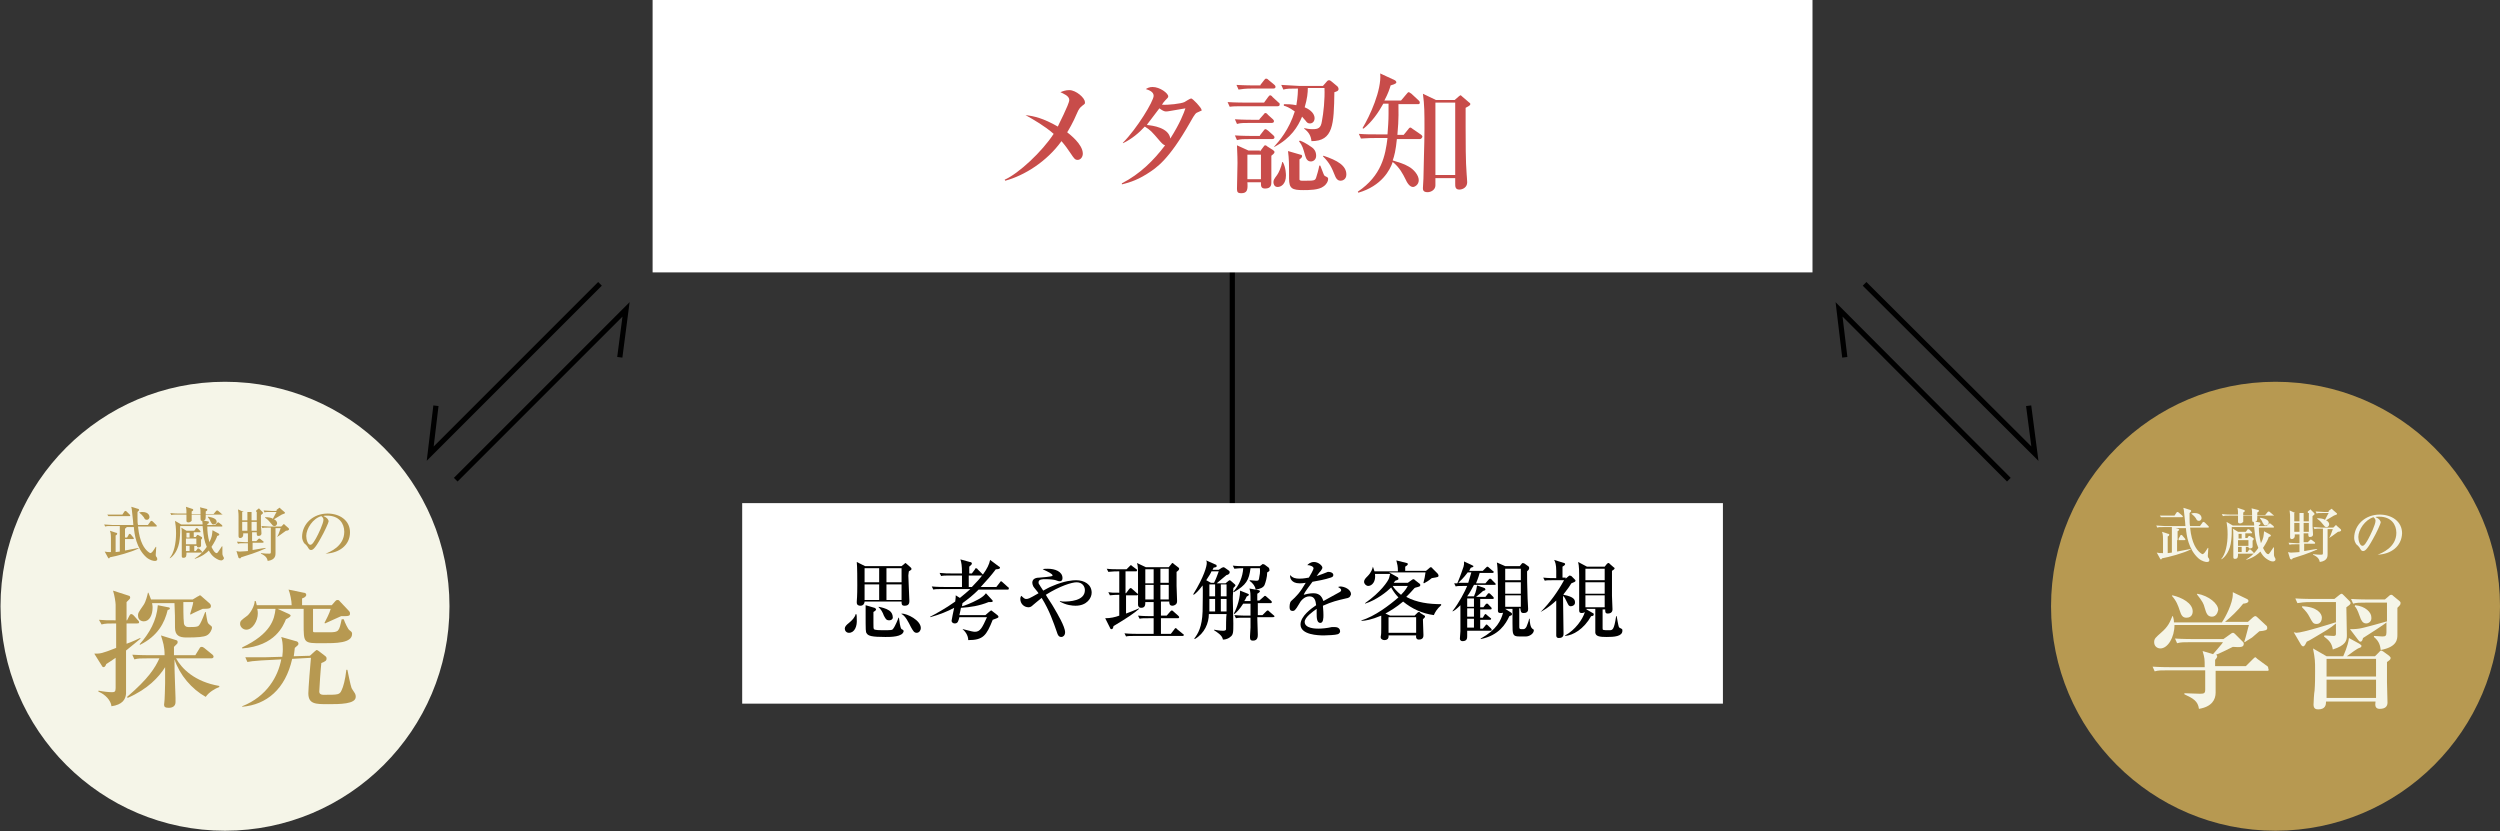 <?xml version="1.0" encoding="utf-8"?>
<!-- Generator: Adobe Illustrator 29.8.1, SVG Export Plug-In . SVG Version: 9.03 Build 0)  -->
<svg version="1.1" id="レイヤー_1" xmlns="http://www.w3.org/2000/svg" xmlns:xlink="http://www.w3.org/1999/xlink" x="0px"
	 y="0px" viewBox="0 0 480 159.6" style="enable-background:new 0 0 480 159.6;" xml:space="preserve">
<rect x="0" y="0" width="480" height="159.6" fill="#333333" stroke="none"/>
<style type="text/css">
	.ドロップシャドウ{fill:none;}
	.光彩_x0020_外側_x0020_5_x0020_pt{fill:none;}
	.青のネオン{fill:none;stroke:#8AACDA;stroke-width:7;stroke-linecap:round;stroke-linejoin:round;}
	.クロムハイライト{fill:url(#SVGID_1_);stroke:#FFFFFF;stroke-width:0.363;stroke-miterlimit:1;}
	.ジャイブ_GS{fill:#FFDD00;}
	.Alyssa_GS{fill:#A6D0E4;}
	.st0{fill:#B79951;}
	.st1{fill:#F5F5E8;}
	.st2{fill:none;stroke:#000000;stroke-miterlimit:10;}
	.st3{fill:#FFFFFF;}
	.st4{fill:#C84C4A;}
</style>
<linearGradient id="SVGID_1_" gradientUnits="userSpaceOnUse" x1="0" y1="0" x2="6.123234e-17" y2="-1">
	<stop  offset="0" style="stop-color:#656565"/>
	<stop  offset="0.618" style="stop-color:#1B1B1B"/>
	<stop  offset="0.629" style="stop-color:#545454"/>
	<stop  offset="0.983" style="stop-color:#3E3E3E"/>
</linearGradient>
<g>
	<g>
		<circle class="st0" cx="436.9" cy="116.4" r="43.1"/>
		<g>
			<g>
				<path class="st1" d="M418.3,103.4l0.3-0.5c0-0.1,0.1-0.2,0.2-0.2c0.1,0,0.2,0.1,0.2,0.1l0.5,0.6c0,0,0.1,0.1,0.1,0.2
					c0,0.1-0.1,0.1-0.2,0.1H418v2.2c0.4-0.1,2.2-0.4,2.6-0.5l0,0.1c-1.3,0.7-4.3,1.5-5.5,1.7c-0.1,0.2-0.1,0.2-0.2,0.2
					c-0.1,0-0.1,0-0.2-0.2l-0.6-1.1c0.4,0.1,0.6,0.1,1.2,0.1c0-2,0-2.1,0-2.7c0-0.9-0.1-1.1-0.2-1.4l1.2,0.4c0.2,0,0.2,0.1,0.2,0.2
					c0,0.1-0.2,0.3-0.3,0.3c0,0.2,0,1.5,0,3.2c0.1,0,0.7-0.1,0.8-0.1v-4.9h-1.6c-0.7,0-0.9,0-1.2,0.1l-0.2-0.4
					c0.5,0,1.1,0.1,1.6,0.1h4c0-0.2-0.1-1.3-0.2-2.1c-0.1-1-0.1-1.1-0.2-1.4l1.3,0.4c0.1,0,0.2,0.1,0.2,0.2c0,0.1,0,0.1-0.3,0.4
					c0,0.2,0,0.5,0,0.8c0,0.8,0,1.4,0.1,1.7h1.9l0.5-0.7c0,0,0.1-0.1,0.2-0.1c0.1,0,0.1,0.1,0.2,0.1l0.7,0.7
					c0.1,0.1,0.1,0.1,0.1,0.2c0,0.1-0.1,0.1-0.2,0.1h-3.4c0.3,3.1,1.3,4.3,1.9,4.8c0.1,0.1,0.4,0.3,0.5,0.3c0.1,0,0.2-0.1,0.4-0.3
					c0.2-0.3,0.5-0.7,0.6-0.9l0.1,0c0,0.4-0.1,1.3-0.1,1.5c0,0.2,0,0.3,0.2,0.5c0,0.1,0.1,0.2,0.1,0.3c0,0.4-0.3,0.4-0.5,0.4
					c-0.2,0-0.9-0.1-1.6-0.7c-1.9-1.7-2.3-4.4-2.4-5.8h-2l0.4,0.1c0.2,0.1,0.3,0.1,0.3,0.2c0,0.1-0.1,0.2-0.3,0.3v1.7H418.3z
					 M417.5,99l0.4-0.6c0.1-0.1,0.1-0.1,0.2-0.1c0.1,0,0.2,0.1,0.2,0.1L419,99c0.1,0.1,0.1,0.1,0.1,0.2c0,0.1-0.1,0.1-0.2,0.1h-3.5
					c-0.1,0-0.3,0-0.5,0l-0.2-0.3c0.5,0,0.9,0,0.9,0H417.5z M420.7,98.6c0.1,0,0.3-0.1,0.6-0.1c1.4,0,1.4,0.9,1.4,1
					c0,0.1-0.1,0.5-0.5,0.5c-0.3,0-0.4-0.1-0.6-0.5C421.4,99.2,421.1,98.9,420.7,98.6L420.7,98.6z"/>
				<path class="st1" d="M436.4,107.8c-0.1,0-0.4,0-0.9-0.3c-0.9-0.5-1.3-1.2-1.5-1.6c-0.5,0.5-1.2,1.1-2.7,1.6v-0.1
					c0.5-0.3,1.4-0.9,2.3-2.2c-0.5-1.2-0.6-1.9-0.8-4h-4.3c0,0.8,0,1.7-0.1,2.5c-0.2,2.1-1.2,3.3-1.9,3.7l0-0.1
					c0.8-0.9,1.2-2.8,1.2-4.7c0-1.1-0.1-1.7-0.2-2.4l1.2,0.7h4.1c0-0.2,0-0.3-0.1-0.8l1.1,0.2c0.1,0,0.2,0,0.2,0.2
					c0,0.2-0.2,0.3-0.3,0.3l0,0.2h1.5l0.4-0.4c0.1-0.1,0.1-0.1,0.2-0.1c0.1,0,0.1,0,0.2,0.1l0.5,0.4c0,0,0.1,0.1,0.1,0.2
					c0,0.1-0.1,0.1-0.2,0.1h-2.7c0,0.9,0.1,1.9,0.4,3c0.5-1,0.5-1.3,0.6-2.3l1.1,0.6c0.2,0.1,0.2,0.2,0.2,0.2c0,0.1,0,0.2-0.4,0.3
					c-0.1,0.4-0.5,1.2-1.1,2.1c0.2,0.4,0.6,1.2,1,1.2c0.1,0,0.2-0.1,0.4-0.4c0.3-0.4,0.3-0.5,0.6-0.9h0.1c0,0.2,0,1.2,0,1.3
					c0,0,0,0.4,0.1,0.5c0.1,0.3,0.2,0.3,0.2,0.5C436.9,107.7,436.6,107.8,436.4,107.8z M436.4,99h-3c0,0.2,0,0.9-0.1,1
					c-0.1,0.1-0.4,0.2-0.6,0.2c-0.3,0-0.3,0-0.3-1.2h-1.7c0,0.1,0,1.1,0,1.2c-0.1,0.1-0.3,0.3-0.6,0.3c-0.1,0-0.4,0-0.4-0.3
					c0-0.2,0-1,0-1.2h-1.7c-0.7,0-0.9,0-1.2,0.1l-0.2-0.4c0.7,0.1,1.5,0.1,1.6,0.1h1.5c0-0.6,0-0.8-0.1-1.3l1.2,0.4
					c0.1,0,0.2,0.1,0.2,0.2c0,0.2-0.2,0.2-0.3,0.3v0.5h1.7c0-0.8,0-0.9-0.1-1.3l1.2,0.3c0.1,0,0.2,0,0.2,0.2c0,0.1-0.1,0.2-0.3,0.3
					v0.5h1.5l0.5-0.6c0,0,0.1-0.1,0.2-0.1s0.2,0.1,0.2,0.1l0.7,0.6c0.1,0.1,0.1,0.1,0.1,0.2C436.6,99,436.5,99,436.4,99z
					 M432.6,106.3h-2.9c0,0.6,0,1-0.6,1c-0.2,0-0.3-0.1-0.3-0.3c0-0.1,0-0.8,0-1c0-0.8,0-2.2,0-2.5c0-1.4,0-1.7-0.1-2l1,0.6h1.5
					l0.3-0.4c0-0.1,0.1-0.1,0.2-0.1c0.1,0,0.2,0.1,0.2,0.1l0.4,0.4c0.1,0.1,0.1,0.1,0.1,0.2c0,0.1-0.1,0.1-0.2,0.1h-1.1v0.9h0.4
					l0.2-0.3c0-0.1,0.1-0.1,0.2-0.1c0.1,0,0.1,0.1,0.2,0.1l0.5,0.3c0.1,0,0.1,0.1,0.1,0.2c0,0.2-0.1,0.2-0.2,0.3c0,1,0,1.1,0,1.2
					c0,0.2-0.3,0.3-0.5,0.3s-0.3-0.1-0.3-0.3h-0.5v1h0.3l0.3-0.4c0-0.1,0.1-0.1,0.2-0.1s0.2,0.1,0.2,0.1l0.4,0.4
					c0.1,0.1,0.1,0.1,0.1,0.2C432.8,106.3,432.7,106.3,432.6,106.3z M430.4,102.5h-0.6v0.9h0.6V102.5z M431.7,103.7h-2v1.1h2V103.7z
					 M430.4,105h-0.7v1h0.7V105z M435,100.9c-0.3,0-0.3-0.1-0.6-0.6c-0.1-0.3-0.3-0.6-0.5-0.8l0.1-0.1c1.1,0.2,1.6,0.5,1.6,1
					C435.5,100.7,435.3,100.9,435,100.9z"/>
				<path class="st1" d="M443.1,98.2l0.4-0.3c0,0,0.1-0.1,0.1-0.1c0,0,0.1,0,0.1,0.1l0.6,0.6c0,0,0.1,0.1,0.1,0.2
					c0,0.1-0.2,0.2-0.4,0.4v1.8c0,0.2,0.1,1.6,0.1,1.7c0,0.4-0.3,0.5-0.6,0.5c-0.1,0-0.3,0-0.3-0.4c0-0.1,0-0.2,0-0.3h-0.9v1.7h0.8
					l0.4-0.4c0.1-0.1,0.1-0.1,0.2-0.1c0.1,0,0.1,0.1,0.2,0.1l0.5,0.4c0.1,0,0.1,0.1,0.1,0.2c0,0.1-0.1,0.1-0.2,0.1h-1.9v1.4
					c1.4-0.2,1.5-0.3,2.5-0.4v0.1c-1.8,0.8-3.4,1.3-4.7,1.7c-0.1,0.2-0.1,0.2-0.3,0.2c-0.1,0-0.1-0.1-0.2-0.1l-0.4-1.3
					c0.1,0,0.3,0.1,0.6,0.1c0.5,0,1.4-0.1,1.6-0.1v-1.5h-0.7c-0.7,0-0.9,0-1.2,0.1l-0.2-0.4c0.5,0,1.1,0.1,1.6,0.1h0.5v-1.7h-0.9
					c0,0.1,0,0.2,0,0.3c0,0.3-0.2,0.6-0.6,0.6c-0.3,0-0.3-0.3-0.3-0.4c0-0.6,0-3.2,0-3.7c0-0.4,0-0.7-0.1-1.4l1.1,0.5H443.1z
					 M440.5,98.5v1.6h1v-1.6H440.5z M440.5,100.4v1.7h1v-1.7H440.5z M442.3,98.5v1.6h1v-1.6H442.3z M442.3,100.4v1.7h1v-1.7H442.3z
					 M446.1,101.5h-0.5c-0.8,0-1,0-1.2,0.1l-0.2-0.4c0.5,0,1.1,0.1,1.6,0.1h2.2l0.4-0.4c0,0,0.1-0.1,0.1-0.1c0,0,0.1,0,0.1,0.1
					l0.8,0.7c0,0,0.1,0.1,0.1,0.2c0,0.2-0.3,0.3-0.6,0.3c-0.8,0.6-1.5,1.1-1.7,1.2l0,0c0.3-0.5,0.4-0.9,0.7-1.7h-1l0,4.8
					c0,0.4,0,1.3-1.5,1.5c-0.1-0.4-0.2-0.9-1.3-1.4v-0.1c0.7,0.1,1.2,0.1,1.6,0.1c0.3,0,0.3-0.1,0.3-0.4V101.5z M447.1,98.1l0.4-0.3
					c0.1-0.1,0.1-0.1,0.2-0.1s0.1,0,0.1,0.1l0.8,0.7c0.1,0,0.1,0.1,0.1,0.2c0,0.1-0.1,0.1-0.6,0.3c-0.2,0.1-1,0.6-1.5,0.9
					c0.2,0.1,0.6,0.3,0.6,0.8c0,0.1-0.1,0.5-0.5,0.5c-0.1,0-0.3,0-0.5-0.3c-0.4-0.5-0.7-0.9-1.3-1.3v-0.1c0.7,0,1.2,0.1,1.5,0.3
					c0.5-1,0.6-1.1,0.7-1.3H446c-0.8,0-1,0-1.2,0.1l-0.2-0.4c0.5,0,1.1,0.1,1.6,0.1H447.1z"/>
				<path class="st1" d="M456.5,106.5c0.8-0.3,3.6-1.4,3.6-4.2c0-1.6-1-3.1-3.3-3.1c-0.3,0-0.6,0-0.7,0.1c0.8,0.3,1,0.8,1,1
					c0,0.2-0.8,2-1.5,3.2c-1.2,2.2-1.6,2.3-1.9,2.3c-0.3,0-0.4-0.2-0.7-0.7c-0.2-0.2-0.2-0.3-0.5-0.5c-0.3-0.3-0.5-0.9-0.5-1.3
					c0-2.5,2.1-4.5,4.9-4.5c2.3,0,4.3,1.3,4.3,3.6C461.1,104.9,459.1,106.4,456.5,106.5L456.5,106.5z M452.8,103.1
					c0,0.7,0.3,1.7,0.8,1.7c0.4,0,0.8-0.8,1.1-1.3c0.4-0.7,1.4-2.8,1.4-3.5c0-0.1,0-0.4-0.4-0.7C454.1,99.8,452.8,101.7,452.8,103.1
					z"/>
			</g>
		</g>
		<g>
			<g>
				<path class="st1" d="M435.3,128.8h-9.9v4.2c0,1.3-0.7,2.7-3.2,3.1c-0.2-1.5-1.1-2-2.8-2.8v-0.2c0.4,0,2.4,0.1,3,0.1
					c0.8,0,1-0.1,1-0.8v-3.7h-7c-1.5,0-2,0-2.7,0.2l-0.4-0.9c1.5,0.1,3.2,0.1,3.5,0.1h6.5c0-1.6,0-1.7-0.4-3.1l2,0.6
					c0.3-0.4,1.8-2,1.9-2.3h-6.1c-1.5,0-2,0-2.7,0.2l-0.4-0.9c1.5,0.1,3.2,0.1,3.5,0.1h5.8l1.4-1c0.1-0.1,0.3-0.2,0.4-0.2
					c0.2,0,0.3,0.1,0.5,0.3l1.5,1.5c0.1,0.1,0.1,0.2,0.1,0.3c0,0.7-0.6,0.7-2.1,0.6c-1.2,0.6-2.2,1.1-3.2,1.5
					c0.1,0.1,0.2,0.2,0.2,0.3c0,0.2-0.2,0.5-0.4,0.7v1.2h5.9l1.3-1.3c0.2-0.2,0.4-0.4,0.5-0.4c0.1,0,0.1,0,0.4,0.3l1.9,1.4
					c0.1,0,0.2,0.2,0.2,0.4C435.7,128.8,435.5,128.8,435.3,128.8z M433.8,121.2c-0.2,0.2-1.2,1-1.4,1.2c-0.4,0.3-0.7,0.4-1.4,0.9
					l-0.1-0.1c0.3-0.8,0.8-3,0.9-3.2h-14.3c0,2.4-1.3,4.5-2.7,4.5c-0.6,0-1.2-0.4-1.2-1.2c0-0.7,0.3-0.9,1.3-1.8
					c1.4-1.2,1.7-2,2.2-3.2h0.1c0.1,0.4,0.2,0.7,0.2,1.2h9.2c0.7-1,2.1-3.7,2.1-5.4c0-0.1,0-0.2,0-0.4l2.7,1.3
					c0.2,0.1,0.3,0.2,0.3,0.4c0,0.4-0.8,0.5-1,0.5c-1,1.3-2.5,2.7-3.5,3.5h4.4l1-0.9c0.3-0.2,0.3-0.2,0.4-0.2c0.1,0,0.2,0,0.5,0.3
					l1.5,1.4c0.3,0.2,0.3,0.4,0.3,0.5C435.4,121,434.9,121.1,433.8,121.2z M419.8,118.6c-0.7,0-1-0.4-1.3-1.4
					c-0.3-0.9-0.6-1.8-1.5-2.8l0.1-0.1c1.8,0.4,3.9,1.5,3.9,3.1C421,117.7,420.9,118.6,419.8,118.6z M424.7,118.4
					c-0.9,0-1.1-0.7-1.4-1.7c-0.2-0.8-0.4-1.2-1.5-2.6l0.1-0.1c2.2,0.4,4,1.9,4,3.1C425.8,117.6,425.5,118.4,424.7,118.4z"/>
				<path class="st1" d="M450.5,116.6c0,0.9,0.1,4.6,0.1,5.4c0,1-0.2,1.9-2.7,2.7c-0.2-1.3-0.8-1.8-1.7-2.5l0.1-0.2
					c0.3,0,1.4,0.1,1.7,0.1c0.4,0,0.5-0.1,0.5-0.4c0-0.4,0-1.1,0-2c-0.9,0.8-2.6,1.8-2.8,1.9c-1.4,0.8-2.1,1.3-2.8,1.6
					c-0.2,0.4-0.4,0.9-0.7,0.9c-0.2,0-0.3-0.2-0.4-0.3l-1.4-2.4c0.2,0,0.4,0.1,0.5,0.1c1.2,0,7.2-1.9,7.5-2l0.1,0v-3.9h-4.7
					c-1.5,0-2,0.1-2.7,0.2l-0.4-0.9c1.5,0.1,3.2,0.1,3.5,0.1h4l1-0.8c0.1-0.1,0.3-0.2,0.4-0.2c0.1,0,0.2,0.1,0.4,0.3l1.1,1.1
					c0.1,0.1,0.2,0.2,0.2,0.4C451.3,116,451.2,116.1,450.5,116.6z M444.8,119.8c-0.7,0-0.8-0.3-1.4-1.4c-0.3-0.6-0.7-1.1-1.4-1.8
					v-0.2c2.9,0.1,3.8,1.4,3.8,2.2C445.8,119,445.6,119.8,444.8,119.8z M458.3,127.1c0,1,0,2,0,3.9c0,0.6,0.1,3.3,0.1,3.9
					c0,0.7-0.4,1.2-1.5,1.2c-0.9,0-0.9-0.7-0.8-1.4h-9.5c0,0.6-0.1,1.5-1.5,1.5c-0.4,0-0.9-0.1-0.9-0.9c0-0.4,0.1-2.3,0.2-2.7
					c0.1-1.3,0.1-2.5,0.1-3.7c0-2,0-2.3-0.4-4.4l2.6,1.5h3.2c0.1-0.3,0.9-1.9,1.1-3.5l2,1.1c0.3,0.2,0.4,0.3,0.4,0.4
					c0,0.2-0.1,0.3-0.4,0.4c-0.4,0.1-1.6,1-2.4,1.6h5.4l0.8-0.8c0.1-0.1,0.2-0.3,0.4-0.3c0.1,0,0.2,0.1,0.4,0.2l1.1,0.8
					c0.1,0.1,0.3,0.3,0.3,0.4C459,126.6,458.9,126.7,458.3,127.1z M456.2,126.5h-9.5v3.4h9.5V126.5z M456.2,130.5h-9.5v3.5h9.5
					V130.5z M460.3,116.7c0,0.8,0,4.4,0,5.1c0,0.9,0,2.4-3.2,3c-0.1-0.7-0.2-1.6-1.3-2.5v-0.2c0.4,0,1.2,0.1,1.6,0.1
					c0.6,0,0.8-0.1,0.8-0.8v-1.9c-0.4,0.4-3.4,2.3-4.5,3c-0.1,0.4-0.2,0.7-0.5,0.7c-0.2,0-0.3-0.2-0.4-0.3l-1.6-2.1
					c0.4,0,1.1,0,1.7-0.1c0.9-0.1,4.6-1.2,5.4-1.4c0-0.4,0-1,0-3.1v-0.5h-3.8c-1.5,0-2,0-2.7,0.2l-0.4-0.9c1.5,0.1,3.2,0.1,3.5,0.1
					h3l0.7-0.6c0.1-0.1,0.3-0.3,0.5-0.3c0.2,0,0.3,0.1,0.5,0.3l1.1,0.9c0.1,0.1,0.2,0.2,0.2,0.3
					C460.9,116.1,460.9,116.1,460.3,116.7z M454.3,119.7c-0.7,0-1-0.7-1.2-1.3c-0.5-1.4-0.7-1.7-1-2l0.1-0.2c2,0.2,3.1,1.4,3.1,2.3
					C455.4,119.3,454.8,119.7,454.3,119.7z"/>
			</g>
		</g>
	</g>
	<g>
		<circle class="st1" cx="43.2" cy="116.4" r="43.1"/>
		<g>
			<path class="st0" d="M24.4,103.2l0.3-0.5c0-0.1,0.1-0.2,0.2-0.2c0.1,0,0.2,0.1,0.2,0.1l0.5,0.6c0,0,0.1,0.1,0.1,0.2
				c0,0.1-0.1,0.1-0.2,0.1H24v2.2c0.4-0.1,2.2-0.4,2.6-0.5l0,0.1c-1.3,0.7-4.3,1.5-5.5,1.7c-0.1,0.2-0.1,0.2-0.2,0.2
				c-0.1,0-0.1,0-0.2-0.2l-0.6-1.1c0.4,0.1,0.6,0.1,1.2,0.1c0-2,0-2.1,0-2.7c0-0.9-0.1-1.1-0.2-1.4l1.2,0.4c0.2,0,0.2,0.1,0.2,0.2
				c0,0.1-0.2,0.3-0.3,0.3c0,0.2,0,1.5,0,3.2c0.1,0,0.7-0.1,0.8-0.1v-4.9h-1.6c-0.7,0-0.9,0-1.2,0.1l-0.2-0.4c0.5,0,1.1,0.1,1.6,0.1
				h4c0-0.2-0.1-1.3-0.2-2.1c-0.1-1-0.1-1.1-0.2-1.4l1.3,0.4c0.1,0,0.2,0.1,0.2,0.2c0,0.1,0,0.1-0.3,0.4c0,0.2,0,0.5,0,0.8
				c0,0.8,0,1.4,0.1,1.7h1.9l0.5-0.7c0,0,0.1-0.1,0.2-0.1c0.1,0,0.1,0.1,0.2,0.1l0.7,0.7c0.1,0.1,0.1,0.1,0.1,0.2
				c0,0.1-0.1,0.1-0.2,0.1h-3.4c0.3,3.1,1.3,4.3,1.9,4.8c0.1,0.1,0.4,0.3,0.5,0.3c0.1,0,0.2-0.1,0.4-0.3c0.2-0.3,0.5-0.7,0.6-0.9
				l0.1,0c0,0.4-0.1,1.3-0.1,1.5c0,0.2,0,0.3,0.2,0.5c0,0.1,0.1,0.2,0.1,0.3c0,0.4-0.3,0.4-0.5,0.4c-0.2,0-0.9-0.1-1.6-0.7
				c-1.9-1.7-2.3-4.4-2.4-5.8h-2L24,101c0.2,0.1,0.3,0.1,0.3,0.2c0,0.1-0.1,0.2-0.3,0.3v1.7H24.4z M23.5,98.8l0.4-0.6
				c0.1-0.1,0.1-0.1,0.2-0.1c0.1,0,0.2,0.1,0.2,0.1l0.6,0.6c0.1,0.1,0.1,0.1,0.1,0.2c0,0.1-0.1,0.1-0.2,0.1h-3.5c-0.1,0-0.3,0-0.5,0
				l-0.2-0.3c0.5,0,0.9,0,0.9,0H23.5z M26.7,98.4c0.1,0,0.3-0.1,0.6-0.1c1.4,0,1.4,0.9,1.4,1c0,0.1-0.1,0.5-0.5,0.5
				c-0.3,0-0.4-0.1-0.6-0.5C27.4,99,27.1,98.7,26.7,98.4L26.7,98.4z"/>
			<path class="st0" d="M42.5,107.6c-0.1,0-0.4,0-0.9-0.3c-0.9-0.5-1.3-1.2-1.5-1.6c-0.5,0.5-1.2,1.1-2.7,1.6v-0.1
				c0.5-0.3,1.4-0.9,2.3-2.2c-0.5-1.2-0.6-1.9-0.8-4h-4.3c0,0.8,0,1.7-0.1,2.5c-0.2,2.1-1.2,3.3-1.9,3.7l0-0.1
				c0.8-0.9,1.2-2.8,1.2-4.7c0-1.1-0.1-1.7-0.2-2.4l1.2,0.7h4.1c0-0.2,0-0.3-0.1-0.8l1.1,0.2c0.1,0,0.2,0,0.2,0.2
				c0,0.2-0.2,0.3-0.3,0.3l0,0.2h1.5l0.4-0.4c0.1-0.1,0.1-0.1,0.2-0.1c0.1,0,0.1,0,0.2,0.1l0.5,0.4c0,0,0.1,0.1,0.1,0.2
				c0,0.1-0.1,0.1-0.2,0.1h-2.7c0,0.9,0.1,1.9,0.4,3c0.5-1,0.5-1.3,0.6-2.3l1.1,0.6c0.2,0.1,0.2,0.2,0.2,0.2c0,0.1,0,0.2-0.4,0.3
				c-0.1,0.4-0.5,1.2-1.1,2.1c0.2,0.4,0.6,1.2,1,1.2c0.1,0,0.2-0.1,0.4-0.4c0.3-0.4,0.3-0.5,0.6-0.9h0.1c0,0.2,0,1.2,0,1.3
				c0,0,0,0.4,0.1,0.5c0.1,0.3,0.2,0.3,0.2,0.5C42.9,107.5,42.6,107.6,42.5,107.6z M42.5,98.8h-3c0,0.2,0,0.9-0.1,1
				c-0.1,0.1-0.4,0.2-0.6,0.2c-0.3,0-0.3,0-0.3-1.2h-1.7c0,0.1,0,1.1,0,1.2c-0.1,0.1-0.3,0.3-0.6,0.3c-0.1,0-0.4,0-0.4-0.3
				c0-0.2,0-1,0-1.2h-1.7c-0.7,0-0.9,0-1.2,0.1l-0.2-0.4c0.7,0.1,1.5,0.1,1.6,0.1h1.5c0-0.6,0-0.8-0.1-1.3l1.2,0.4
				c0.1,0,0.2,0.1,0.2,0.2c0,0.2-0.2,0.2-0.3,0.3v0.5h1.7c0-0.8,0-0.9-0.1-1.3l1.2,0.3c0.1,0,0.2,0,0.2,0.2c0,0.1-0.1,0.2-0.3,0.3
				v0.5H41l0.5-0.6c0,0,0.1-0.1,0.2-0.1s0.2,0.1,0.2,0.1l0.7,0.6c0.1,0.1,0.1,0.1,0.1,0.2C42.6,98.7,42.5,98.8,42.5,98.8z
				 M38.7,106.1h-2.9c0,0.6,0,1-0.6,1c-0.2,0-0.3-0.1-0.3-0.3c0-0.1,0-0.8,0-1c0-0.8,0-2.2,0-2.5c0-1.4,0-1.7-0.1-2l1,0.6h1.5
				l0.3-0.4c0-0.1,0.1-0.1,0.2-0.1c0.1,0,0.2,0.1,0.2,0.1l0.4,0.4c0.1,0.1,0.1,0.1,0.1,0.2c0,0.1-0.1,0.1-0.2,0.1h-1.1v0.9h0.4
				l0.2-0.3c0-0.1,0.1-0.1,0.2-0.1c0.1,0,0.1,0.1,0.2,0.1l0.5,0.3c0.1,0,0.1,0.1,0.1,0.2c0,0.2-0.1,0.2-0.2,0.3c0,1,0,1.1,0,1.2
				c0,0.2-0.3,0.3-0.5,0.3s-0.3-0.1-0.3-0.3h-0.5v1h0.3l0.3-0.4c0-0.1,0.1-0.1,0.2-0.1s0.2,0.1,0.2,0.1l0.4,0.4
				c0.1,0.1,0.1,0.1,0.1,0.2C38.8,106.1,38.7,106.1,38.7,106.1z M36.4,102.3h-0.6v0.9h0.6V102.3z M37.7,103.4h-2v1.1h2V103.4z
				 M36.4,104.8h-0.7v1h0.7V104.8z M41,100.7c-0.3,0-0.3-0.1-0.6-0.6c-0.1-0.3-0.3-0.6-0.5-0.8l0.1-0.1c1.1,0.2,1.6,0.5,1.6,1
				C41.6,100.5,41.3,100.7,41,100.7z"/>
			<path class="st0" d="M49.2,98l0.4-0.3c0,0,0.1-0.1,0.1-0.1c0,0,0.1,0,0.1,0.1l0.6,0.6c0,0,0.1,0.1,0.1,0.2c0,0.1-0.2,0.2-0.4,0.4
				v1.8c0,0.2,0.1,1.6,0.1,1.7c0,0.4-0.3,0.5-0.6,0.5c-0.1,0-0.3,0-0.3-0.4c0-0.1,0-0.2,0-0.3h-0.9v1.7h0.8l0.4-0.4
				c0.1-0.1,0.1-0.1,0.2-0.1c0.1,0,0.1,0.1,0.2,0.1l0.5,0.4c0.1,0,0.1,0.1,0.1,0.2c0,0.1-0.1,0.1-0.2,0.1h-1.9v1.4
				c1.4-0.2,1.5-0.3,2.5-0.4v0.1c-1.8,0.8-3.4,1.3-4.7,1.7c-0.1,0.2-0.1,0.2-0.3,0.2c-0.1,0-0.1-0.1-0.2-0.1l-0.4-1.3
				c0.1,0,0.3,0.1,0.6,0.1c0.5,0,1.4-0.1,1.6-0.1v-1.5h-0.7c-0.7,0-0.9,0-1.2,0.1l-0.2-0.4c0.5,0,1.1,0.1,1.6,0.1h0.5v-1.7h-0.9
				c0,0.1,0,0.2,0,0.3c0,0.3-0.2,0.6-0.6,0.6c-0.3,0-0.3-0.3-0.3-0.4c0-0.6,0-3.2,0-3.7c0-0.4,0-0.7-0.1-1.4l1.1,0.5H49.2z
				 M46.5,98.3v1.6h1v-1.6H46.5z M46.5,100.2v1.7h1v-1.7H46.5z M48.3,98.3v1.6h1v-1.6H48.3z M48.3,100.2v1.7h1v-1.7H48.3z
				 M52.1,101.3h-0.5c-0.8,0-1,0-1.2,0.1l-0.2-0.4c0.5,0,1.1,0.1,1.6,0.1H54l0.4-0.4c0,0,0.1-0.1,0.1-0.1c0,0,0.1,0,0.1,0.1l0.8,0.7
				c0,0,0.1,0.1,0.1,0.2c0,0.2-0.3,0.3-0.6,0.3c-0.8,0.6-1.5,1.1-1.7,1.2l0,0c0.3-0.5,0.4-0.9,0.7-1.7h-1l0,4.8c0,0.4,0,1.3-1.5,1.5
				c-0.1-0.4-0.2-0.9-1.3-1.4v-0.1c0.7,0.1,1.2,0.1,1.6,0.1c0.3,0,0.3-0.1,0.3-0.4V101.3z M53.1,97.9l0.4-0.3
				c0.1-0.1,0.1-0.1,0.2-0.1s0.1,0,0.1,0.1l0.8,0.7c0.1,0,0.1,0.1,0.1,0.2c0,0.1-0.1,0.1-0.6,0.3c-0.2,0.1-1,0.6-1.5,0.9
				c0.2,0.1,0.6,0.3,0.6,0.8c0,0.1-0.1,0.5-0.5,0.5c-0.1,0-0.3,0-0.5-0.3c-0.4-0.5-0.7-0.9-1.3-1.3v-0.1c0.7,0,1.2,0.1,1.5,0.3
				c0.5-1,0.6-1.1,0.7-1.3H52c-0.8,0-1,0-1.2,0.1l-0.2-0.4c0.5,0,1.1,0.1,1.6,0.1H53.1z"/>
			<path class="st0" d="M62.5,106.3c0.8-0.3,3.6-1.4,3.6-4.2c0-1.6-1-3.1-3.3-3.1c-0.3,0-0.6,0-0.7,0.1c0.8,0.3,1,0.8,1,1
				c0,0.2-0.8,2-1.5,3.2c-1.2,2.2-1.6,2.3-1.9,2.3c-0.3,0-0.4-0.2-0.7-0.7c-0.2-0.2-0.2-0.3-0.5-0.5c-0.3-0.3-0.5-0.9-0.5-1.3
				c0-2.5,2.1-4.5,4.9-4.5c2.3,0,4.3,1.3,4.3,3.6C67.2,104.7,65.1,106.2,62.5,106.3L62.5,106.3z M58.8,102.9c0,0.7,0.3,1.7,0.8,1.7
				c0.4,0,0.8-0.8,1.1-1.3c0.4-0.7,1.4-2.8,1.4-3.5c0-0.1,0-0.4-0.4-0.7C60.1,99.5,58.8,101.5,58.8,102.9z"/>
		</g>
		<g>
			<path class="st0" d="M24.2,124.9c0,1.1,0,7.8,0,8.3c-0.1,1.1-0.7,2.1-2.8,2.4c-0.1-1.1-1.2-2.3-2.5-2.8v-0.2c1,0.2,2,0.3,2.6,0.3
				c0.5,0,0.7-0.1,0.7-0.8v-5.8c-0.6,0.4-1.6,1.1-1.8,1.2c-0.1,0.3-0.3,0.6-0.5,0.6c-0.1,0-0.3-0.1-0.3-0.2l-1.5-2.4
				c1.2,0,1.4,0,4.2-1.1v-4.7c-1.5,0-2.1,0-2.8,0.2L19,119c1.1,0.1,1.6,0.1,3.2,0.1v-3c0-0.4-0.2-1.8-0.5-2.7l3.1,1
				c0.1,0,0.2,0.2,0.2,0.3c0,0.2-0.1,0.3-0.2,0.4c-0.1,0.1-0.4,0.4-0.5,0.5c0,0.4,0,0.6,0,0.8c0,0.4,0,2.3,0,2.7h0.1l0.4-0.8
				c0.1-0.2,0.2-0.4,0.4-0.4s0.4,0.2,0.5,0.3l0.8,0.9c0.2,0.2,0.2,0.3,0.2,0.4c0,0.2-0.2,0.2-0.4,0.2h-2v3.9c0.9-0.3,2.4-1,2.6-1.1
				l0.1,0.1C26.2,123.3,25.4,123.9,24.2,124.9z M39.5,133.8c-2.7-1.5-5-4.2-6-7.2c0,3.1,0.1,3.6,0.2,7.4c0,0.1,0,0.7,0,0.8
				c0,0.8-0.6,1.1-1.3,1.1c-0.7,0-0.9-0.2-0.9-0.6c0-0.1,0.1-0.8,0.1-1c0-0.5,0.1-1.7,0.1-3.1c0-0.8,0-1,0-3.1
				c-1.2,1.9-3.3,4.2-7.2,5.9l-0.1-0.2c4.1-3.5,5.4-5.6,6.2-7.4h-2.1c-1.5,0-2,0-2.7,0.2l-0.4-0.9c1.5,0.1,3.2,0.1,3.5,0.1h2.7
				c0-1.7-0.3-2.5-0.7-3.8l2.9,0.9c0.3,0.1,0.3,0.2,0.3,0.4c0,0.1,0,0.2-0.1,0.3c-0.3,0.3-0.3,0.3-0.6,0.6c0,0.5,0,0.6,0,1.6h4.1
				l0.8-1.3c0.1-0.2,0.2-0.3,0.4-0.3s0.2,0,0.5,0.2l1.6,1.3c0.1,0.1,0.2,0.2,0.2,0.4c0,0.2-0.2,0.3-0.4,0.3h-6.8
				c1.1,2,3.6,4.5,8.3,5.3v0.2C41.3,132.2,40.1,132.9,39.5,133.8z M39.7,122c-0.6,0.3-1.7,0.4-3.9,0.4c-1.4,0-2.2-0.4-2.2-1.9
				c0-2.2,0-2.4-0.1-4.7h-4.3c0,0.2,0.1,0.4,0.1,0.8c0,1.5-0.6,2.7-1.7,2.7c-0.2,0-1.1-0.1-1.1-1.1c0-0.5,0-0.5,1.1-2.1
				c0.4-0.6,0.7-1.8,0.8-2.3h0.1c0.1,0.2,0.4,1.1,0.5,1.3h8l1-0.6c0.1,0,0.3-0.2,0.4-0.2c0.1,0,0.2,0.1,0.3,0.2l1.6,1.4
				c0.1,0.1,0.2,0.3,0.2,0.4c0,0.5-0.2,0.6-1.6,0.6c-0.9,0.4-1.8,0.8-2.3,1.1l-0.1-0.1c0.1-0.4,0.6-1.9,0.6-2.3h-1.9
				c0,0.7,0,3.2,0.1,3.9c0,0.7,0.5,0.9,0.9,0.9c1.8,0,1.9-0.1,2.2-0.6c0.4-0.7,0.8-1.8,1-2.3h0.1c0.3,1.8,0.3,2.1,0.7,2.4
				c0.4,0.3,0.5,0.4,0.5,0.6C40.7,120.9,40.3,121.7,39.7,122z M32.2,117.1c-0.6,2.5-1.9,5-5.3,6.7l-0.1-0.1c1.9-2.1,3.3-4.6,3.5-7.5
				l2,0.4c0.2,0,0.3,0.1,0.3,0.2C32.7,117,32.3,117.1,32.2,117.1z"/>
			<path class="st0" d="M61.9,123.5c-3.6,0-3.6,0-3.6-3.7v-2.9h-5l2.2,1c0.2,0.1,0.3,0.2,0.3,0.3c0,0.1-0.1,0.3-0.9,0.7
				c-0.5,1.2-2,5.1-8.4,5.6v-0.2c5.5-2.6,6.2-5.4,6.4-7.4h-3.5c0.1,0.5,0.1,0.7,0.1,0.9c0,1.4-1,3.1-2.2,3.1c-0.7,0-1.2-0.6-1.2-1.1
				c0-0.6,0.2-0.7,1.4-1.6c0.6-0.5,1.4-1.9,1.4-2.8h0.2c0.1,0.3,0.1,0.4,0.2,0.8h6.7c0-0.8-0.3-2.3-0.6-3l2.9,0.6
				c0.2,0,0.5,0.1,0.5,0.4c0,0.4-0.5,0.6-0.8,0.7v1.3h5.7l0.7-0.8c0.1-0.1,0.2-0.2,0.4-0.2c0.1,0,0.3,0,0.4,0.2l1.7,1.8
				c0.2,0.2,0.3,0.3,0.3,0.6c0,0.4-0.2,0.5-1,0.5c-0.2,0-0.3,0-0.7,0c-0.5,0.2-2.6,1.2-3.1,1.4l-0.1-0.1c0.2-0.4,1-1.9,1.2-2.7h-3.4
				c0,0.7,0,4,0,4.3c0,0.2,0.2,0.2,0.4,0.2c0.6,0,2.1,0,2.7,0c1.9,0,1.9-0.2,2.4-2.5H66c0.2,0.6,0.8,1.9,1.1,2.1
				c0.4,0.3,0.5,0.4,0.5,0.7C67.6,123.5,64.5,123.5,61.9,123.5z M63,135.2c-2.4,0-3.8,0-3.8-2.1c0-0.8,0.4-5.9,0.5-6.8l-3.6,0.2
				c-1.3,5.8-4.9,8.8-9.6,9.2v-0.1c4.8-1.9,6.9-5.8,7.5-9l-3.8,0.2c-1.6,0.1-2.2,0.2-2.7,0.3l-0.4-0.9c0.3,0,0.8,0,1.4,0
				c0.2,0,1.7,0,2.2,0l3.5-0.1c0-0.3,0.1-0.7,0.1-1.4c0-1.1-0.1-1.8-0.3-2.4l2.8,0.8c0.1,0,0.5,0.1,0.5,0.5c0,0.2-0.1,0.3-0.7,0.8
				c-0.1,0.7-0.1,1.1-0.2,1.6l3.1-0.1l1-0.9c0.2-0.1,0.2-0.2,0.3-0.2c0.1,0,0.3,0.1,0.4,0.2l1.3,1c0.1,0.1,0.2,0.2,0.2,0.4
				c0,0.2,0,0.3-0.2,0.5c-0.1,0.1-0.7,0.4-0.8,0.4c-0.1,0.7-0.4,4.9-0.4,5.5c0,0.3,0.2,0.6,0.8,0.6c2.9,0,3.1,0,3.5-0.9
				c0.3-0.6,0.7-2,0.9-3.9h0.2c0.1,0.5,0.6,3,0.8,3.5c0.1,0.2,0.3,0.5,0.5,0.8c0.3,0.4,0.3,0.7,0.3,0.9
				C68.3,135.2,65.2,135.2,63,135.2z"/>
		</g>
	</g>
	<g>
		<g>
			<g>
				<polyline class="st2" points="358,54.5 390.7,87.1 389.5,77.9 				"/>
			</g>
		</g>
		<g>
			<g>
				<polyline class="st2" points="385.7,92.1 353.1,59.4 354.2,68.6 				"/>
			</g>
		</g>
	</g>
	<g>
		<g>
			<g>
				<polyline class="st2" points="115.2,54.5 82.6,87.1 83.7,77.9 				"/>
			</g>
		</g>
		<g>
			<g>
				<polyline class="st2" points="87.5,92.1 120.2,59.4 119,68.6 				"/>
			</g>
		</g>
	</g>
	<line class="st2" x1="236.6" y1="28" x2="236.6" y2="102.3"/>
	<g>
		<rect x="142.5" y="96.6" class="st3" width="188.3" height="38.5"/>
		<g>
			<path d="M163,121.5c-0.5,0-0.8-0.4-0.8-0.8c0-0.4,0.3-0.7,0.8-1.1c0.6-0.5,1.1-1,1.3-1.7h0.1c0.1,0.2,0.1,0.5,0.1,1
				C164.6,120.2,164.1,121.5,163,121.5z M174.5,109.7c0,0.2-0.1,0.5-0.1,0.8c0,0.8,0.2,4.2,0.2,4.9c0,0.4-0.1,0.9-0.9,0.9
				c-0.6,0-0.6-0.3-0.6-0.8H166c0,0.3-0.2,0.8-0.8,0.8c-0.3,0-0.7-0.1-0.7-0.6c0,0,0-0.1,0-0.2c0.1-1.1,0.1-2.7,0.1-3.1
				c0-1,0-3.7-0.1-4.5l1.6,0.8h7l0.5-0.4c0.1-0.1,0.2-0.2,0.2-0.2c0,0,0.1,0,0.2,0.1l0.8,0.7c0.1,0.1,0.2,0.2,0.2,0.3
				C175,109.4,175,109.4,174.5,109.7z M168.8,109.1H166v2.7h2.8V109.1z M168.8,112.2H166v3h2.8V112.2z M170,122.3
				c-2.6,0-3.3-0.2-3.6-0.7c-0.2-0.3-0.2-0.4-0.2-4.1c0-0.8,0-0.9,0-1.3l1.7,0.5c0.1,0,0.3,0.2,0.3,0.3c0,0.1,0,0.2-0.5,0.5
				c0,0.6,0,1.5,0,2.1c0,0.9,0,1,0.1,1.2c0.2,0.2,1.2,0.2,1.6,0.2c1.8,0,1.9,0,2.1-0.3c0.4-0.5,1-2,1-2.1h0.1
				c0.1,0.6,0.2,1.9,0.5,2.2c0,0,0.3,0.1,0.3,0.2c0.1,0,0.1,0.1,0.1,0.2C173.3,122.3,171,122.3,170,122.3z M170.7,119.1
				c-0.6,0-0.7-0.4-1-0.9c-0.2-0.6-0.6-1.3-1-1.6v-0.1c0.5,0.1,1.4,0.3,2,0.7c0.6,0.4,0.7,1,0.7,1.2
				C171.5,118.8,171.2,119.1,170.7,119.1z M173.1,109.1h-2.9v2.7h2.9V109.1z M173.1,112.2h-2.9v3h2.9V112.2z M176,121.5
				c-0.5,0-0.7-0.4-1.1-1.1c-0.5-1-1.1-2.2-1.8-2.5v-0.1c1.1,0,3.7,1.3,3.7,2.8C176.8,121,176.5,121.5,176,121.5z"/>
			<path d="M193.5,113.2h-5.6c-1.1,1.1-2,1.8-3.1,2.6l-0.1,0.6c0.5-0.1,1.8-0.6,3.1-1.3c0.9-0.5,1.2-0.8,1.5-1.2l1.1,1.2
				c0.2,0.2,0.2,0.2,0.2,0.3c0,0.2-0.1,0.2-0.8,0.2c-1.7,0.7-3.5,1-5.3,1.1c0,0.2-0.2,0.9-0.3,1.4h5l0.8-0.7c0.1,0,0.2-0.2,0.3-0.2
				c0,0,0.1,0,0.3,0.2l0.9,0.7c0.1,0.1,0.2,0.2,0.2,0.3c0,0.2,0,0.2-1.1,0.6c-1.2,3-1.8,3.9-4.7,3.9c0-1-0.7-1.8-1.1-2.1l0.1,0
				c1.6,0.4,1.9,0.5,2.3,0.5c1,0,1.4-0.8,2.3-2.8h-5.3c-0.2,0.8-0.3,1.2-0.9,1.2c-0.4,0-0.6-0.3-0.6-0.5c0-0.1,0.4-2.1,0.5-2.5
				c-1.3,0.7-2.8,1.3-4.6,1.8l0-0.1c0.8-0.4,3-1.6,4.8-2.9c0.1-0.7,0.1-0.9,0.1-1.2l0.8,0.5c0.9-0.7,1.3-1.1,2-1.7H181
				c-1,0-1.4,0-1.8,0.1l-0.3-0.6c1,0.1,2.2,0.1,2.4,0.1h3.4c0-0.6,0-1.7,0-2.2h-2.2c-1,0-1.4,0-1.8,0.1l-0.3-0.6
				c0.9,0.1,1.7,0.1,2.1,0.1h2.2c0-1.6-0.1-2-0.3-2.7l1.8,0.5c0.2,0,0.4,0.1,0.4,0.3c0,0.2-0.1,0.2-0.5,0.6c0,0.2,0,1.1,0,1.3h0.5
				l0.6-0.8c0-0.1,0.1-0.2,0.2-0.2s0.3,0.1,0.3,0.2l0.8,0.8c0.1,0.1,0.2,0.2,0.2,0.2c0,0.1-0.1,0.2-0.2,0.2H186c0,0.9,0,1.7,0,2.2
				h0.6c1.6-1.6,3.2-3.5,3.5-5.2l1.6,1.2c0.2,0.1,0.3,0.2,0.3,0.3c0,0.3-0.6,0.3-0.8,0.3c-0.9,1.2-1.7,2.1-2.9,3.4h3l0.7-0.9
				c0.1-0.2,0.2-0.2,0.2-0.2c0.1,0,0.2,0.1,0.3,0.2l1,0.9c0.1,0.1,0.2,0.1,0.2,0.2C193.7,113.2,193.6,113.2,193.5,113.2z"/>
			<path d="M206.5,116.3c-0.6,0-1.8-0.1-3-0.8v-0.1c0.2,0,0.3,0.1,0.7,0.1c1.1,0,4.1-0.1,4.1-2.2c0-0.6-0.4-1.5-1.6-1.5
				c-0.9,0-3.2,0.7-5.9,2.4c0.2,0.4,1.3,2,1.5,2.4c0.7,1.2,2.2,3.7,2.2,4.8c0,0.6-0.4,0.9-0.7,0.9c-0.5,0-0.7-0.3-0.9-1
				c-0.6-1.7-1.4-4.1-2.9-6.5c-0.9,0.7-1.2,1-1.7,1.4c-0.1,0.1-0.4,0.4-0.8,0.4c-0.9,0-1.6-0.7-1.6-1.6c0-0.3,0.1-0.5,0.2-0.6
				c0.5,0.5,0.7,0.6,0.9,0.6c0.4,0,0.5,0,2.4-1.1c-0.1-0.2-0.9-1.1-1-1.3c-0.1-0.2-0.2-0.5-0.2-0.7c0-0.9,0.9-1,1.4-1
				c0.2,0,2.3-0.2,2.4-0.3c0,0,0.1-0.1,0.1-0.1c0-0.3-0.8-0.7-1.9-1.2c0.2-0.1,0.6-0.1,1-0.1c1.3,0,2.8,0.5,2.8,1.8
				c0,0.4-0.2,0.6-0.5,0.6c-0.2,0-0.3,0-0.8-0.2c-0.3-0.1-1.1-0.2-2-0.2c-0.5,0-1.3,0-1.3,0.6c0,0.1,0,0.3,0.2,0.5
				c0.2,0.4,0.6,0.9,0.7,1.1c0.6-0.3,1-0.6,1.8-0.9c2.3-1,3.9-1.1,4.5-1.1c1.6,0,3,0.8,3,2.4C209.6,114.8,208.7,116.3,206.5,116.3z"
				/>
			<path d="M216.1,109.8v4.1h0.1l0.6-0.8c0.1-0.1,0.2-0.2,0.3-0.2c0.1,0,0.2,0.1,0.3,0.2l0.9,0.8c0.1,0.1,0.2,0.1,0.2,0.2
				c0,0.2-0.2,0.2-0.2,0.2h-2.1v3.5c0.3-0.1,2.1-0.8,2.5-1l0,0.1c-0.9,0.8-2.2,1.7-4.9,3.3c-0.1,0.5-0.2,0.6-0.4,0.6
				c-0.2,0-0.2-0.1-0.3-0.3l-0.9-1.8c1,0,1.9-0.2,2.7-0.5v-4c-1.2,0-1.5,0.1-1.8,0.1l-0.3-0.6c0.6,0.1,0.8,0.1,2.1,0.1v-4.1h-0.3
				c-1.1,0-1.5,0.1-1.8,0.1l-0.3-0.6c0.8,0.1,1.6,0.1,2.4,0.1h1.4l0.6-0.6c0.2-0.2,0.2-0.2,0.2-0.2c0.1,0,0.2,0.1,0.3,0.2l0.8,0.6
				c0.1,0,0.1,0.1,0.1,0.2c0,0.2-0.1,0.2-0.2,0.2H216.1z M224,118.2l0.7-0.8c0.1-0.1,0.2-0.2,0.3-0.2c0.1,0,0.2,0.1,0.3,0.2l0.9,0.8
				c0.1,0.1,0.2,0.2,0.2,0.3c0,0.1-0.1,0.2-0.2,0.2h-3.3v3h1.9l0.7-0.9c0.1-0.2,0.2-0.2,0.2-0.2s0.2,0,0.3,0.2l1.1,0.9
				c0.1,0.1,0.2,0.1,0.2,0.2c0,0.1-0.1,0.2-0.2,0.2H218c-1,0-1.4,0-1.8,0.1l-0.3-0.6c1,0.1,2.2,0.1,2.4,0.1h3.2v-3h-0.9
				c-1,0-1.4,0-1.8,0.1l-0.3-0.6c1,0.1,2.2,0.1,2.4,0.1h0.6v-2.7h-1.6c0,0.5,0,1.1-0.8,1.1c-0.5,0-0.6-0.4-0.6-0.6c0-0.2,0-0.9,0-1
				c0-1,0-2.8,0-3.8c0-2.2,0-2.6-0.2-3.2l1.7,0.8h4.4l0.5-0.6c0,0,0.1-0.2,0.2-0.2c0.1,0,0.1,0,0.3,0.2l0.9,0.7c0,0,0.1,0.1,0.1,0.2
				c0,0.2-0.2,0.4-0.5,0.6c0,0.5,0,1.4,0,2.7c0,0.4,0.1,2.5,0.1,2.9c0,0.1,0,0.4-0.2,0.6c-0.2,0.2-0.5,0.3-0.7,0.3
				c-0.6,0-0.6-0.5-0.6-0.8h-1.6v2.7H224z M219.9,109.3v2.7h1.6v-2.7H219.9z M219.9,112.3v2.8h1.6v-2.8H219.9z M224.4,111.9v-2.7
				h-1.6v2.7H224.4z M224.4,115.1v-2.8h-1.6v2.8H224.4z"/>
			<path d="M236.8,112.9c0,0.6-0.1,1.1-0.1,2c0,0.7,0.1,4,0.1,4.8c0,1.7,0,2.2-0.6,2.6c-0.1,0.1-0.6,0.5-1.4,0.5
				c-0.1-0.8-1.1-1.4-1.7-1.8v-0.1c0.6,0.1,1.1,0.2,1.7,0.2c0.2,0,0.6,0,0.6-0.3c0-0.1,0-2.6,0.1-2.9h-3.4c0,1.7-0.8,3.7-2.7,4.8
				l-0.1-0.1c0.7-0.9,1.5-2.2,1.6-5.2c0-1.6,0.1-4.3,0-5c-0.8,1.1-1.4,1.6-1.7,1.8l-0.1-0.1c2.1-3.4,2.6-5.4,2.6-6
				c0-0.1,0-0.3-0.1-0.5l1.8,0.8c0.1,0,0.2,0.1,0.2,0.3c0,0.2-0.2,0.2-0.6,0.3c-0.1,0.2-0.1,0.3-0.2,0.4h1.2l0.6-0.4
				c0.1,0,0.2-0.1,0.3-0.1c0.1,0,0.3,0.1,0.4,0.2l0.7,0.5c0.1,0.1,0.1,0.2,0.1,0.3c0,0.3-0.4,0.5-0.6,0.5c-0.2,0.2-1.6,1.3-1.9,1.6
				h1.7l0.6-0.5c0.1,0,0.1-0.1,0.2-0.1c0.1,0,0.2,0.1,0.2,0.1l0.8,0.7c0,0,0.1,0.1,0.1,0.2C237.3,112.4,237,112.7,236.8,112.9z
				 M232.6,109.7c-0.1,0.3-0.4,0.8-1,1.7l0.9,0.5h0.6c0.4-0.8,0.6-1.4,0.9-2.2H232.6z M233.3,112.2h-1.1v2.3h1.1V112.2z M233.3,115
				h-1.1v2.4h1.1V115z M235.5,112.2h-1.1v2.3h1.1V112.2z M235.5,115h-1.1v2.4h1.1V115z M243.3,109.9c0,0.9-0.3,1.9-0.5,2.4
				c-0.2,0.5-0.9,0.8-1.7,0.9c-0.1-0.6-0.5-1.2-1.2-1.7l0.1-0.1c0.2,0,0.8,0.1,1.2,0.1c0.5,0,0.5-0.1,0.6-0.8
				c0.2-0.8,0.1-1.5,0.1-1.6h-1.8c-0.3,2.3-0.8,3.2-3.2,4.6l-0.1-0.1c1.1-1.2,1.8-2.8,1.9-4.5h-0.2c-0.8,0-1.3,0.1-1.5,0.1l-0.3-0.6
				c0.8,0.1,1.6,0.1,2.4,0.1h2.8l0.4-0.3c0.1-0.1,0.1-0.1,0.2-0.1s0.2,0.1,0.3,0.1l0.8,0.6c0.1,0.1,0.1,0.2,0.1,0.3
				C243.9,109.6,243.5,109.8,243.3,109.9z M244.3,118.5h-2.9c0,0.9,0.1,2.4,0.1,3.3c0,0.4,0,1.2-0.9,1.2c-0.6,0-0.6-0.3-0.6-0.8
				c0-0.3,0.1-1.5,0.1-1.7c0-0.4,0-0.5,0-1.9h-1c-1,0-1.4,0-1.8,0.1l-0.3-0.6c1,0.1,2.2,0.1,2.4,0.1h0.7v-2.3h-1.4
				c-0.7,1.1-1.3,1.7-1.7,2l-0.1-0.1c0.2-0.3,1.2-2.4,1.2-4.4l1.5,0.6c0,0,0.2,0.1,0.2,0.2c0,0.1-0.3,0.3-0.4,0.3
				c-0.2,0.3-0.2,0.5-0.5,0.9h1.2c0-1.5,0-1.7-0.2-2.4l1.7,0.3c0.1,0,0.3,0.1,0.3,0.2c0,0.1,0,0.2-0.5,0.5c0,0.2,0,0.5,0,1.3h0.4
				l0.8-0.7c0.2-0.2,0.2-0.2,0.3-0.2c0.1,0,0.2,0.1,0.3,0.2l0.8,0.7c0.1,0.1,0.2,0.2,0.2,0.3c0,0.1-0.1,0.2-0.2,0.2h-2.5
				c0,0.4,0,2.2,0,2.3h0.9l0.7-0.7c0.1-0.1,0.2-0.2,0.3-0.2c0.1,0,0.1,0,0.3,0.2l0.8,0.7c0.1,0.1,0.2,0.1,0.2,0.3
				C244.6,118.5,244.4,118.5,244.3,118.5z"/>
			<path d="M258.4,114.9c-1.7,0.4-2.6,0.6-4.4,1.4c0,0.3,0.1,0.9,0.1,1.8c0,0.5,0,1.5-0.6,1.5c-0.7,0-0.7-1.1-0.7-1.8
				c0-0.6,0-0.7,0-0.9c-0.7,0.5-2.3,1.6-2.3,2.5c0,1.3,2.2,1.3,2.6,1.3c0.8,0,1.7-0.1,2.6-0.3c0.2,0,0.4,0,0.6,0c0.8,0,1,0.5,1,0.8
				c0,0.4-0.4,0.6-0.6,0.6c-0.2,0.1-1.8,0.2-2.5,0.2c-1.1,0-4.5-0.1-4.5-2.1c0-1.6,2.1-3.1,3-3.7c-0.1-0.9-0.3-1.7-1.3-1.7
				c-1,0-1.7,0.9-2,1.5c-0.7,1.2-0.9,1.3-1.2,1.3c-0.4,0-0.6-0.2-0.6-0.7c0-0.2,0-0.9,0.3-1.2c1-0.9,1.7-1.6,2.8-3.5
				c-0.6,0.1-0.9,0.1-1.2,0.1c-1.6,0-1.8-1.1-1.8-1.3c0-0.1,0-0.2,0-0.3c0.5,0.6,1.1,0.7,1.8,0.7c0.3,0,0.7,0,1.8-0.2
				c0.2-0.3,0.9-1.5,0.9-1.8c0-0.3-0.6-0.6-1.2-0.6c0.2-0.2,0.6-0.6,1.3-0.6c0.8,0,1.6,0.7,1.6,1.1c0,0.2-0.2,0.4-0.3,0.6
				c-0.4,0.4-0.4,0.5-0.8,1c0.6-0.2,1.7-0.6,1.9-0.7s0.2-0.1,0.4-0.1c0.4,0,0.9,0.2,0.9,0.6c0,0.3-0.2,0.4-0.5,0.5
				c-1.2,0.4-2.4,0.6-3.5,0.8c-0.3,0.4-1.5,2-1.6,2.3c0,0.1-0.1,0.2-0.1,0.2c0.4-0.1,1.1-0.3,1.9-0.3c1.4,0,1.7,1,1.9,1.5
				c0.4-0.2,1.4-0.8,2.9-1.6c0.4-0.2,0.5-0.3,0.5-0.5c0-0.2-0.1-0.3-0.6-0.6c0.1,0,0.3-0.1,0.4-0.1c0.9,0,2.1,0.6,2.1,1.5
				C259.2,114.7,259,114.8,258.4,114.9z"/>
			<path d="M275.3,118.1c-2.2-0.3-4.2-1.2-5.9-2.6c-1.3,1.1-2.5,1.8-3.4,2.3l0.9,0.4h4.7l0.5-0.5c0.1-0.1,0.2-0.2,0.3-0.2
				c0.1,0,0.2,0,0.3,0.2l0.8,0.5c0.1,0,0.1,0.1,0.1,0.2c0,0.1,0,0.1-0.4,0.5c0,0.5,0.1,2.6,0.1,3c0,0.3,0,0.9-0.9,0.9
				c-0.3,0-0.6-0.2-0.5-0.8h-5.3c0.1,0.8-0.5,0.9-0.8,0.9c-0.3,0-0.7-0.2-0.7-0.5c0-0.1,0-0.2,0-0.2c0.1-0.4,0.1-0.8,0.1-1.7
				c0-0.4,0-2,0-2.3c-1.9,0.8-3.1,1-3.8,1l0-0.1c2.5-0.7,5.5-3,7.1-4.4c-0.4-0.4-0.9-1-1.4-1.9c-0.8,0.8-2.8,2.4-5,3.1l0-0.1
				c3-2.1,4.4-4.2,4.6-4.8c0.1-0.3,0.1-0.5,0.2-0.8H264c0.2,1.5-0.6,2.3-1.3,2.3c-0.4,0-0.8-0.4-0.8-0.8c0-0.4,0.3-0.7,0.7-1.1
				c0.7-0.7,0.9-1.4,1-1.8h0c0.1,0.3,0.2,0.6,0.3,0.9h4.5c0-1-0.1-1.3-0.3-2.1l2,0.5c0.1,0,0.2,0.1,0.2,0.2c0,0.2-0.2,0.3-0.5,0.5
				v0.8h4l0.6-0.5c0.1-0.1,0.2-0.2,0.3-0.2c0.1,0,0.3,0.1,0.3,0.2l1,1c0.1,0.1,0.2,0.3,0.2,0.4c0,0.3-0.1,0.3-1.3,0.5
				c-0.6,0.5-1.1,0.8-1.5,1l-0.1-0.1c0.2-0.7,0.3-1.3,0.4-2h-7l1.6,0.9c0.1,0,0.2,0.2,0.2,0.3c0,0.2,0,0.2-0.6,0.4
				c-0.2,0.2-0.2,0.3-0.3,0.4h2.7l0.7-0.5c0.2-0.1,0.2-0.2,0.4-0.2c0.1,0,0.2,0.1,0.3,0.2l0.9,0.7c0.1,0.1,0.1,0.2,0.1,0.2
				c0,0.2-0.1,0.3-0.2,0.3c-0.1,0.1-0.8,0.2-0.9,0.3c-0.7,0.8-1.1,1.2-1.6,1.7c2,1.1,4.4,1.4,6.7,1.4v0.2
				C275.9,116.9,275.5,117.6,275.3,118.1z M271.9,118.5h-5.3v3h5.3V118.5z M267.4,112.5c0.6,1,1.6,1.7,1.6,1.7
				c0.2-0.2,0.9-0.9,1.3-1.7H267.4z"/>
			<path d="M286.8,112.3H283c-0.4,0.7-0.7,1.4-1.3,2.2l0,0h1.3c0.5-1.1,0.5-1.7,0.6-2.1c0.3,0.1,0,0,1.4,0.5c0.1,0,0.2,0.2,0.2,0.3
				c0,0.2-0.4,0.2-0.5,0.3c-0.4,0.4-1.2,1-1.3,1.1h1.8l0.4-0.5c0.1-0.2,0.2-0.2,0.3-0.2c0.1,0,0.2,0.1,0.3,0.2l0.5,0.5
				c0.1,0.1,0.1,0.2,0.1,0.2c0,0.2-0.1,0.2-0.2,0.2h-2.4v1.6h0.6l0.4-0.5c0.1-0.2,0.2-0.2,0.3-0.2c0.1,0,0.2,0,0.3,0.2l0.5,0.5
				c0,0,0.1,0.1,0.1,0.2c0,0.2-0.1,0.2-0.2,0.2h-2v1.6h0.5l0.3-0.5c0.1-0.1,0.1-0.2,0.2-0.2c0.1,0,0.1,0,0.3,0.2l0.6,0.5
				c0,0,0.2,0.1,0.2,0.2c0,0.2-0.2,0.2-0.2,0.2h-1.9v1.7h0.5l0.5-0.6c0.1-0.2,0.2-0.2,0.2-0.2c0.1,0,0.2,0.1,0.3,0.2l0.6,0.6
				c0.1,0.1,0.1,0.2,0.1,0.2c0,0.2-0.1,0.2-0.2,0.2h-4.5v1c0,0.4,0,1-0.9,1c-0.2,0-0.5-0.1-0.5-0.5c0-0.2,0.1-1.2,0.1-1.4
				c0-1.1,0-1.5,0-5c-0.7,0.7-1.1,1-1.5,1.2l0-0.1c1.2-1.5,2.4-3.8,2.8-4.8h-0.4c-1.1,0-1.5,0-1.8,0.1l-0.3-0.6c0.2,0,0.2,0,0.6,0
				l0,0c0.6-1.4,1.1-2.9,1.2-3.2c0.1-0.3,0.1-0.5,0.1-1l1.5,0.7c0.1,0.1,0.3,0.1,0.3,0.2c0,0.2-0.2,0.2-0.5,0.3
				c-0.1,0.2-0.2,0.3-0.3,0.6h2.6l0.6-0.6c0.2-0.2,0.2-0.2,0.3-0.2c0.1,0,0.2,0.1,0.3,0.2l0.7,0.6c0.1,0.1,0.2,0.1,0.2,0.2
				c0,0.2-0.2,0.2-0.2,0.2h-2.5c-0.3,1.1-0.6,1.7-0.7,2h1.8l0.6-0.7c0.2-0.2,0.2-0.2,0.3-0.2c0.1,0,0.3,0.1,0.3,0.2l0.7,0.7
				c0,0,0.1,0.1,0.1,0.2C287.1,112.3,286.9,112.3,286.8,112.3z M281.8,109.9c-0.8,1.1-1.5,1.7-1.8,2c0.4,0,1.4,0,1.9,0
				c0.1-0.3,0.4-1.3,0.6-2H281.8z M283,114.9h-1.3v1.6h1.3V114.9z M283,116.8h-1.3v1.6h1.3V116.8z M283,118.8h-1.3v1.7h1.3V118.8z
				 M293,122.2h-1.3c-1.3,0-1.3-0.4-1.3-2.5c0-0.4,0-2.6,0-2.8h-1.4l1.1,0.7c0.1,0.1,0.2,0.1,0.2,0.3c0,0.2,0,0.2-0.5,0.4
				c-0.7,1.5-2,3.7-5.5,4.4l0-0.1c3.1-1.7,3.9-3.5,4.3-5c-0.1,0.1-0.2,0.1-0.5,0.1c-0.5,0-0.5-0.3-0.5-0.5c0-0.2,0-0.5,0-0.5
				c0-1.2,0-2.5,0-3.7c0-1.3,0-3.9-0.2-5l1.6,0.7h2.8l0.4-0.5c0,0,0.1-0.1,0.2-0.1s0.2,0.1,0.3,0.1l0.7,0.5c0.2,0.1,0.2,0.3,0.2,0.4
				c0,0,0,0.1-0.1,0.3c-0.2,0.2-0.2,0.2-0.3,0.3c0,0.9,0,2.6,0.1,5.2c0,0.5,0.1,1.4,0.1,2c0,0.2,0,0.4-0.2,0.6
				c-0.2,0.2-0.5,0.2-0.7,0.2c-0.5,0-0.5-0.3-0.6-0.9h-0.2c0,0.5,0,3,0,3.5c0,0.3,0,0.5,0.4,0.5h0.4c0.3,0,0.5-0.3,0.6-0.5
				c0.2-0.5,0.4-1,0.5-1.5h0.1c0,0.5,0.1,1.6,0.5,1.9c0.3,0.2,0.3,0.2,0.3,0.3C294.5,121.7,293.6,122.2,293,122.2z M292,109.2h-3
				v2.2h3V109.2z M292,111.8h-3v2.2h3V111.8z M292,114.3h-3v2.2h3V114.3z"/>
			<path d="M300.6,111.1l0.6-0.5c0,0,0.1-0.1,0.2-0.1c0.1,0,0.2,0.1,0.3,0.1l0.6,0.6c0.1,0.1,0.2,0.2,0.2,0.3c0,0.2-0.3,0.3-0.8,0.5
				c-0.3,0.5-0.7,1.1-1.5,2.1v0.1c2.1,0.4,2.2,1,2.2,1.5c0,0.5-0.5,0.7-0.8,0.7c-0.4,0-0.5-0.3-0.7-0.7c-0.4-0.8-0.4-0.9-0.8-1.3
				c0,1,0.1,6.1,0.1,7.3c0,0.6-0.4,0.8-0.9,0.8c-0.5,0-0.5-0.4-0.5-0.5s0-1,0-1.2c0-0.7,0-0.8,0-5.5c-1.5,1.4-2.5,1.9-3,2.2l0,0
				c1.8-1.8,3.3-3.9,4.5-6.1h-1.9c-1.1,0-1.5,0-1.8,0.1l-0.3-0.6c0.9,0.1,1.9,0.1,2.5,0.1v-1.4c0-1.2-0.2-1.7-0.4-2.1l1.9,0.6
				c0.1,0,0.2,0.1,0.2,0.2s0,0.2-0.5,0.5v2.1H300.6z M304.6,117l1.2,0.7c0.1,0,0.2,0.1,0.2,0.3c0,0.2-0.2,0.3-0.5,0.3
				c-1.4,2.5-3.5,3.7-5,3.8l0-0.1c1.9-1,3.4-3.1,3.8-4.5c-0.2,0.2-0.6,0.2-0.6,0.2c-0.5,0-0.5-0.3-0.5-0.6c0-0.7,0-4.4,0-5.3
				c0-2.3,0-3.1-0.2-3.9l1.7,0.9h3.4l0.4-0.5c0.1-0.1,0.2-0.2,0.3-0.2c0.1,0,0.2,0,0.2,0.1l0.8,0.7c0.1,0.1,0.2,0.1,0.2,0.2
				c0,0.1,0,0.2-0.5,0.5c0,0.6,0,4.4,0,4.8c0,0.4,0.1,2.2,0.1,2.6c0,0.7-0.6,0.8-0.9,0.8c-0.5,0-0.5-0.3-0.5-0.8h-0.5v3.6
				c0,0.4,0,0.4,1.3,0.4c0.6,0,0.9,0,1.3-2.7h0.1c0.1,0.5,0.1,0.6,0.2,1.1c0.2,1,0.2,1.1,0.5,1.2c0.4,0.2,0.4,0.2,0.4,0.5
				c0,1.1-1.6,1.2-3,1.2c-1.3,0-2.1-0.1-2.2-0.8c0-0.2,0-4.2,0-4.6H304.6z M304.4,109.2v2.2h3.7v-2.2H304.4z M304.4,111.8v2.2h3.7
				v-2.2H304.4z M308.1,116.6v-2.3h-3.7v2.3H308.1z"/>
		</g>
	</g>
	<g>
		<g>
			<rect x="125.3" class="st3" width="222.7" height="52.3"/>
		</g>
		<g>
			<g>
				<g>
					<g>
						<path class="st4" d="M207.8,20.3c-0.5,0.4-0.7,0.7-1,1.4c-0.8,1.9-1.6,3.2-1.9,3.7c0.5,0.4,3,2.3,3,4.1c0,0.6-0.4,1.2-1,1.2
							c-0.5,0-0.7-0.3-1.3-1.2c-0.6-0.9-1.1-1.6-1.8-2.4c-2.8,3.9-7.1,6.6-10.8,7.6l-0.1-0.2c2.7-1.2,7.2-5.4,9.4-8.8
							c-1.7-1.5-3.8-2.7-5.4-3.6c1.7,0.2,3.4,0.6,6.2,2.2c0-0.1,2.2-4.3,2.2-5.1c0-0.8-1.1-1.2-1.7-1.5c0.5-0.2,1-0.4,1.7-0.4
							c1.3,0,3,1.5,3,2.3C208.4,19.9,208.2,20,207.8,20.3z"/>
						<path class="st4" d="M230.1,21.5c-0.5,0.2-0.6,0.2-1.6,2c-4.1,7.2-6.4,8.7-8.3,9.9c-2.2,1.4-4,1.8-4.8,2l0-0.2
							c3.5-1.8,6.1-4.4,8.3-7.3c-0.4-0.1-0.8-0.6-0.9-0.7c-1.8-2.1-1.9-2.2-3-2.9c-1.1,1.2-2.5,2.4-4.2,3.2l0-0.1
							c2.7-2.7,5.9-8,5.9-9c0-0.8-0.9-1.1-1.5-1.3c0.3-0.2,0.7-0.4,1.3-0.4c1.4,0,3,1.2,3,1.8c0,0.2-0.1,0.3-0.6,0.8
							c-0.2,0.2-0.5,0.6-0.6,0.8c1.1,0.1,3.7-0.2,4.3-0.5c0.2-0.1,1.1-0.7,1.3-0.7c0.3,0,2,1.8,2,2.2
							C230.8,21.2,230.8,21.2,230.1,21.5z M223.9,21.4c-0.2,0-0.5,0-1.3-0.6c-1.4,1.9-2.4,3.1-2.4,3.2c1.1,0.1,4.2,0.5,4.5,2.6
							c1.9-3,2.6-4.9,2.9-5.8C224.6,21.3,224.3,21.4,223.9,21.4z"/>
						<path class="st4" d="M242.7,19.7l0.8-1.1c0.2-0.2,0.2-0.3,0.4-0.3c0.1,0,0.4,0.2,0.4,0.3l1.2,1.1c0.2,0.1,0.2,0.2,0.2,0.4
							c0,0.2-0.2,0.3-0.4,0.3h-6.5c-1.5,0-2,0-2.7,0.1l-0.4-0.9c1.5,0.1,3.3,0.1,3.5,0.1H242.7z M241.8,22.9l0.8-0.9
							c0.2-0.3,0.3-0.3,0.4-0.3c0.1,0,0.4,0.2,0.4,0.3l1,0.9c0.1,0.1,0.2,0.2,0.2,0.4c0,0.2-0.2,0.3-0.4,0.3h-4c-1.5,0-2,0-2.7,0.2
							l-0.4-0.9c1.5,0.1,3.3,0.1,3.5,0.1H241.8z M241.9,26l0.7-0.9c0.2-0.3,0.3-0.3,0.4-0.3c0.1,0,0.2,0.1,0.5,0.3l1,0.9
							c0.1,0.1,0.2,0.2,0.2,0.4c0,0.2-0.2,0.3-0.4,0.3h-4.1c-1.5,0-2,0-2.7,0.2l-0.4-0.9c1.5,0.1,3.2,0.1,3.5,0.1H241.9z M242,16.3
							l0.7-0.9c0.2-0.2,0.2-0.3,0.4-0.3c0.1,0,0.2,0,0.4,0.2l1.2,1c0.1,0.1,0.2,0.2,0.2,0.4c0,0.2-0.2,0.3-0.4,0.3h-4
							c-1.5,0-2,0.1-2.7,0.2l-0.4-0.9c1.5,0.1,3.3,0.1,3.5,0.1H242z M241.9,29.1l0.6-0.8c0.2-0.3,0.3-0.4,0.4-0.4
							c0.1,0,0.2,0,0.4,0.2l1.1,0.7c0.2,0.2,0.3,0.2,0.3,0.4c0,0.3-0.4,0.5-0.6,0.7c0,0.8,0,4.2,0,5.1c0,0.4,0,1.2-1.2,1.2
							c-0.8,0-0.8-0.5-0.8-1.1V35h-2.6c0.1,1.4,0,2.1-1.2,2.1c-0.6,0-0.8-0.2-0.8-0.8c0-0.8,0.1-4.2,0.1-5c0-1.7-0.1-2.7-0.1-3.4
							l2.2,1H241.9z M239.5,29.7v4.7h2.6v-4.7H239.5z M246.3,31.1c0.6,1.1,0.6,2.4,0.6,2.6c0,1.6-0.9,2.2-1.6,2.2
							c-0.7,0-0.8-0.7-0.8-0.9c0-0.4,0.1-0.6,0.7-1.4c0.3-0.4,0.8-1.5,1-2.5H246.3z M244.6,28.2c1-1.1,2.9-3.3,4-6.8
							c-1.1-0.8-1.7-1-2.1-1.1V20c0.7,0,1.4,0,2.4,0.2c0.3-1.7,0.3-2.8,0.3-3.2c-1.5,0-2.1,0-2.8,0.2l-0.4-0.9
							c1.5,0.1,3.2,0.2,3.5,0.2h4.5l0.7-0.8c0.1-0.1,0.2-0.3,0.5-0.3c0.1,0,0.3,0.1,0.4,0.2l1.2,1c0.1,0.1,0.2,0.3,0.2,0.5
							c0,0.4-0.5,0.5-0.8,0.6c-0.1,6.2-0.2,9.4-4.4,9.4c-0.1-1.1-0.6-1.8-1.4-2.4l0-0.1c0.5,0.1,1,0.2,1.6,0.2
							c1.1,0,1.6-0.2,1.8-1.5c0.3-1.5,0.6-4.3,0.5-6.4h-3.2c0,0.9-0.1,2-0.6,3.7c0.5,0.2,1.9,0.9,1.9,2.1c0,0.5-0.3,1-0.9,1
							c-0.4,0-0.6-0.2-0.8-0.5c-0.3-0.3-0.5-0.6-0.7-0.8c-0.8,1.9-2.1,4.1-5.3,5.8V28.2z M249.7,29.7c0.2,0,0.3,0.1,0.3,0.3
							c0,0.2-0.2,0.4-0.5,0.6c0,0.6,0,1.3,0,1.8c0,0.3,0,2,0,2.1c0.1,0.2,0.3,0.2,0.7,0.2c2.1,0,2.3,0,2.5-0.6
							c0.1-0.3,0.5-1.6,0.6-2.3h0.2c0.7,1.8,0.7,1.9,0.9,2c0.6,0.3,0.6,0.3,0.6,0.6c0,0.4-0.3,1-0.9,1.4c-0.9,0.7-2.8,0.7-3.9,0.7
							c-2.1,0-2.7-0.3-2.7-2.2c0-3.1,0-3.6-0.2-5.3L249.7,29.7z M249.6,27c1.3,0.5,2.1,1.2,2.3,1.3c0.3,0.2,0.8,0.7,0.8,1.6
							c0,0.8-0.6,1.1-1,1.1c-0.6,0-0.9-0.4-1.1-1.1c-0.4-1.4-0.5-1.9-1.2-2.8L249.6,27z M254.1,29.9c2.7,0.9,4.4,1.9,4.4,3.6
							c0,1-0.8,1.2-1.1,1.2c-0.4,0-0.8-0.2-1.1-1c-0.6-1.5-1-2.4-2.3-3.7L254.1,29.9z"/>
						<path class="st4" d="M272.6,26.7h-4.4c-0.2,2.1-0.5,3.3-0.8,4.1c1.2,0.4,2.1,0.6,3.1,1.2c0.9,0.5,1.9,1.6,1.9,2.6
							c0,0.9-0.8,1.3-1.1,1.3c-0.6,0-1.1-0.7-1.5-1.6c-0.4-0.8-1.1-2.2-2.4-3.2c-0.5,1.5-2.1,4.6-6.6,5.9l-0.1-0.2
							c4.6-3.1,5.3-7,5.7-10.3h-2.4c-1.7,0-2.2,0.1-2.7,0.1l-0.4-0.9c1.2,0.1,2.3,0.1,3.5,0.1h2c0.1-1.3,0.2-2.6,0.2-3.9
							c0-1,0-1.6,0-2h-1c-1,1.8-2.2,3.5-3.8,4.8l-0.2-0.1c1.4-2.3,3.7-7.3,3.4-10.5l2.8,1.3c0.2,0.1,0.3,0.3,0.3,0.4
							c0,0.1,0,0.3-1.1,0.6c-0.2,0.7-0.5,1.6-1.2,2.9h3.2l1.1-1.3c0.2-0.2,0.2-0.3,0.4-0.3c0.1,0,0.3,0.2,0.5,0.3l1.4,1.3
							c0.1,0.1,0.2,0.2,0.2,0.4c0,0.3-0.2,0.3-0.4,0.3h-3.7c0,0.8,0.1,2.8-0.2,5.9h1.2l0.9-1.1c0.2-0.3,0.3-0.3,0.4-0.3
							c0.1,0,0.1,0,0.5,0.3l1.6,1.1c0.1,0.1,0.2,0.2,0.2,0.4C272.9,26.7,272.7,26.7,272.6,26.7z M281.4,20.7c0,1,0,1.4,0,3.7
							c0,2.5,0,6.8,0.2,9.1c0,0.2,0.1,1,0.1,1.5c0,1-0.9,1.4-1.5,1.4c-0.8,0-0.8-0.6-0.8-1.1c0-0.2,0-0.9,0-1.1h-3.8
							c0,0.2,0,1.2,0,1.4c0,0.8-0.8,1.3-1.5,1.3c-0.9,0-0.9-0.5-0.9-0.8c0-0.5,0.1-1.3,0.1-1.8c0-1.6,0.2-6.7,0.2-9.5
							c0-3.1,0-4.6-0.3-6.8l2.5,1.2h3.6l0.8-0.7c0.2-0.1,0.2-0.2,0.3-0.2s0.1,0,0.3,0.2l1.4,1.2c0.2,0.1,0.2,0.2,0.2,0.3
							C282.3,20.3,281.7,20.5,281.4,20.7z M279.4,19.7h-3.8v13.9h3.8V19.7z"/>
					</g>
				</g>
			</g>
		</g>
	</g>
</g>
</svg>
